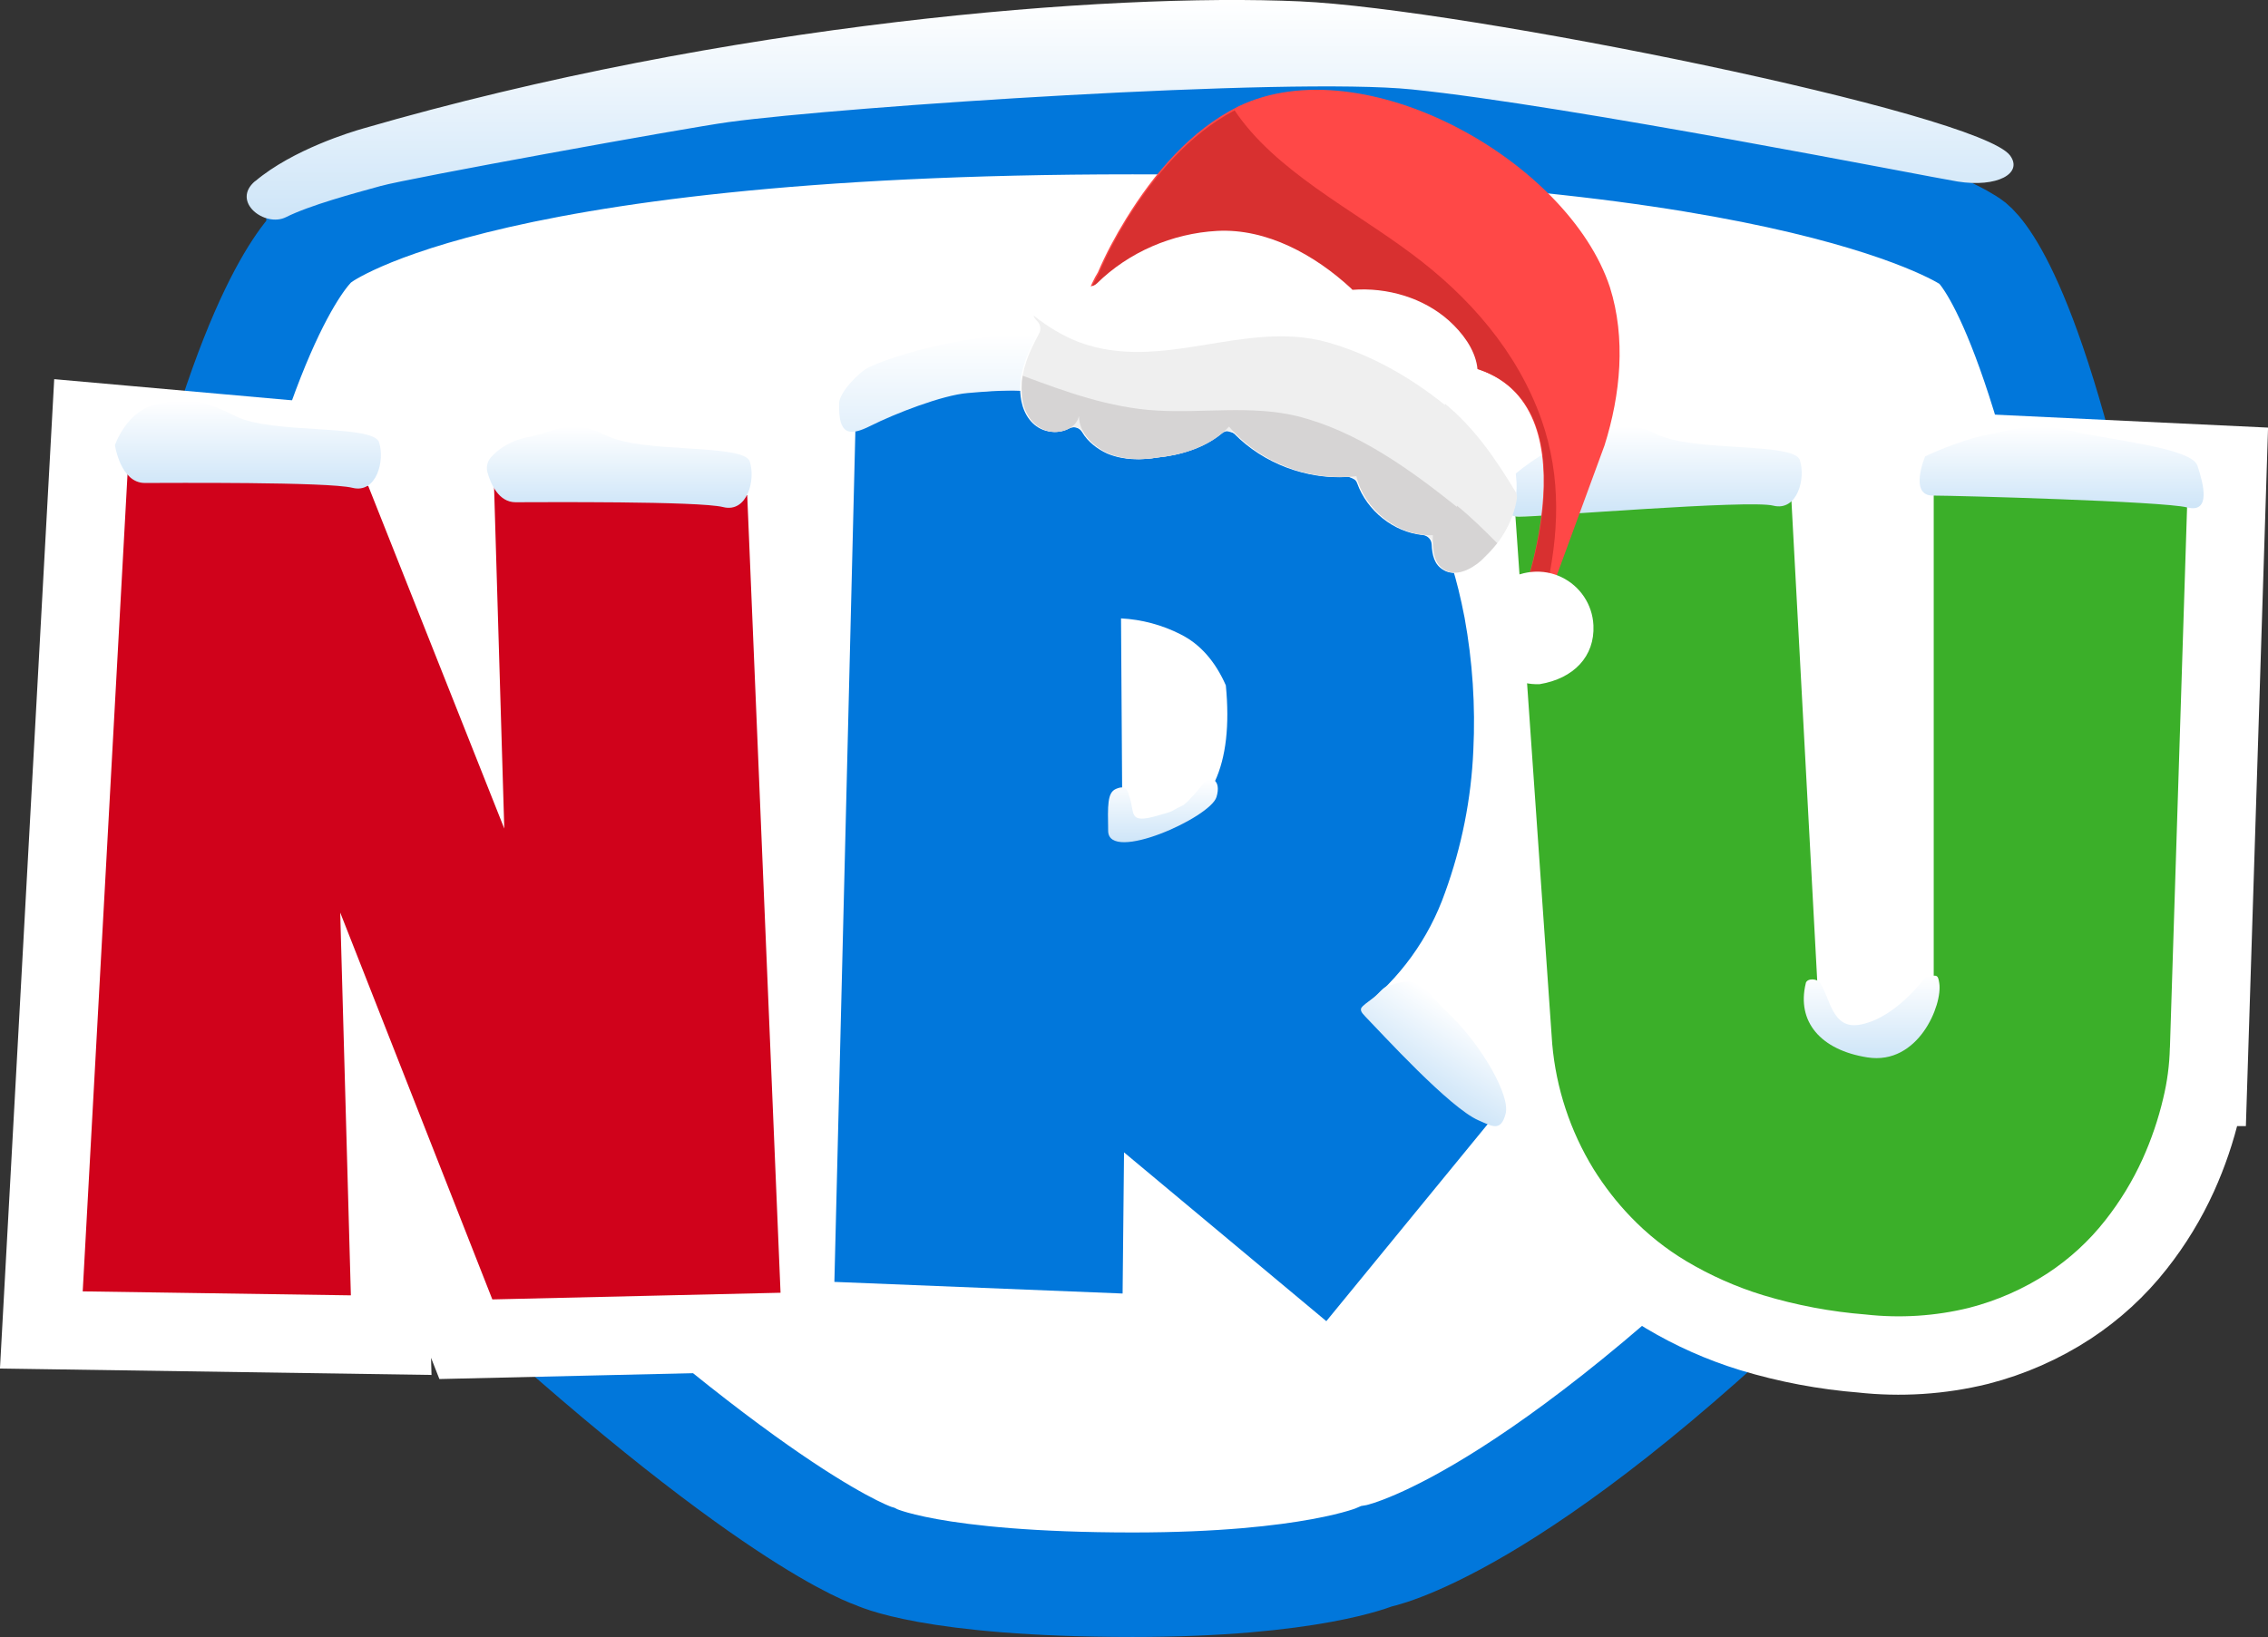 <svg viewBox="0 0 347.11 250.61" version="1.1" xmlns:xlink="http://www.w3.org/1999/xlink" xmlns="http://www.w3.org/2000/svg" id="a">
  
  <rect x="0" y="0" width="347.11" height="250.61" fill="#333333" stroke="none"/>
  
  <defs>
    <style>
      .st0 {
        fill: url(#linear-gradient2);
      }

      .st1 {
        fill: url(#linear-gradient1);
      }

      .st2 {
        fill: url(#linear-gradient3);
      }

      .st3 {
        fill: url(#linear-gradient6);
      }

      .st4 {
        fill: url(#linear-gradient8);
      }

      .st5 {
        fill: url(#linear-gradient7);
      }

      .st6 {
        fill: url(#linear-gradient5);
      }

      .st7 {
        fill: url(#linear-gradient4);
      }

      .st8 {
        fill: #efefef;
      }

      .st9 {
        fill: url(#linear-gradient);
      }

      .st10 {
        fill: #ff4847;
      }

      .st11 {
        isolation: isolate;
      }

      .st12 {
        fill: none;
        stroke: #fff;
        stroke-width: 24px;
      }

      .st13 {
        fill: #d83030;
      }

      .st14, .st15 {
        fill: #fff;
      }

      .st16 {
        fill: #3baf29;
      }

      .st15 {
        stroke: #0177db;
        stroke-miterlimit: 10;
        stroke-width: 16px;
      }

      .st17 {
        fill: #d6d4d4;
      }

      .st18 {
        fill: #d0021b;
      }

      .st19 {
        fill: #0177db;
      }
    </style>
    <linearGradient gradientUnits="userSpaceOnUse" gradientTransform="translate(0 -589.8)" y2="640.99" x2="173.09" y1="666" x1="173.09" id="linear-gradient">
      <stop stop-color="#cee5f8" offset="0"></stop>
      <stop stop-color="#fff" offset="1"></stop>
    </linearGradient>
    <linearGradient gradientUnits="userSpaceOnUse" gradientTransform="translate(0 -589.8)" y2="739.14" x2="286.46" y1="751.77" x1="286.46" id="linear-gradient1">
      <stop stop-color="#cee5f8" offset="0"></stop>
      <stop stop-color="#fff" offset="1"></stop>
    </linearGradient>
    <linearGradient gradientUnits="userSpaceOnUse" gradientTransform="translate(0 -589.8)" y2="709.11" x2="177.98" y1="718.72" x1="177.98" id="linear-gradient2">
      <stop stop-color="#cee5f8" offset="0"></stop>
      <stop stop-color="#fff" offset="1"></stop>
    </linearGradient>
    <linearGradient gradientUnits="userSpaceOnUse" gradientTransform="translate(0 -589.8)" y2="655.09" x2="94.78" y1="667.58" x1="94.78" id="linear-gradient3">
      <stop stop-color="#cee5f8" offset="0"></stop>
      <stop stop-color="#fff" offset="1"></stop>
    </linearGradient>
    <linearGradient gradientUnits="userSpaceOnUse" gradientTransform="translate(0 -589.8)" y2="651.11" x2="37.94" y1="664.63" x1="37.94" id="linear-gradient4">
      <stop stop-color="#cee5f8" offset="0"></stop>
      <stop stop-color="#fff" offset="1"></stop>
    </linearGradient>
    <linearGradient gradientUnits="userSpaceOnUse" gradientTransform="translate(0 -589.8)" y2="655.1" x2="253.09" y1="668.96" x1="253.09" id="linear-gradient5">
      <stop stop-color="#cfece9" offset="0"></stop>
      <stop stop-color="#cee5f8" offset=".03"></stop>
      <stop stop-color="#fff" offset="1"></stop>
    </linearGradient>
    <linearGradient gradientUnits="userSpaceOnUse" gradientTransform="translate(0 -589.8)" y2="655.09" x2="315.52" y1="667.65" x1="315.52" id="linear-gradient6">
      <stop stop-color="#cee5f8" offset="0"></stop>
      <stop stop-color="#fff" offset="1"></stop>
    </linearGradient>
    <linearGradient gradientUnits="userSpaceOnUse" gradientTransform="translate(0 -589.8)" y2="589.74" x2="172.96" y1="623.36" x1="172.96" id="linear-gradient7">
      <stop stop-color="#cee5f8" offset="0"></stop>
      <stop stop-color="#fff" offset="1"></stop>
    </linearGradient>
    <linearGradient gradientUnits="userSpaceOnUse" gradientTransform="translate(267.71 -570.16) rotate(33.05)" y2="631.77" x2="359.15" y1="644.41" x1="359.15" id="linear-gradient8">
      <stop stop-color="#cee5f8" offset="0"></stop>
      <stop stop-color="#fff" offset="1"></stop>
    </linearGradient>
  </defs>
  <g class="st11">
    <path d="M48.75,36.98s-9.07,6.25-18.84,46.18c-9.78,39.93-6.41,54.11-6.41,54.11,0,0,2.69,11.31,48.25,53.63,45.55,42.33,62.15,47.38,62.15,47.38,0,0,8.42,4.32,39.44,4.33,27.3,0,37.28-4.33,37.28-4.33,0,0,21.03-3.61,65.59-47.38s46.97-53.27,46.97-53.27c0,0,4.95-12.15-4.5-54.48-9.45-42.33-17.15-46.18-17.15-46.18,0,0-25.5-18.28-128.19-18.28s-124.59,18.28-124.59,18.28h0Z" class="st15"></path>
    <path d="M75.56,72.33l38.8,3.47,5.1,122.11-44.11,1.02-23.28-59.22,1.63,58.6-41.04-.61,6.94-126.6,36.75,3.27,20.83,52.48-1.63-54.52h0Z" class="st12"></path>
    <path d="M75.56,72.33l38.8,3.47,5.1,122.11-44.11,1.02-23.28-59.22,1.63,58.6-41.04-.61,6.94-126.6,36.75,3.27,20.83,52.48-1.63-54.52h0Z" class="st18"></path>
    <path d="M332.09,160.4c-.06,2.62-.4,5.22-1.02,7.76-.75,3.19-1.81,6.3-3.16,9.29-1.52,3.35-3.44,6.5-5.72,9.39-2.47,3.15-5.44,5.87-8.78,8.07-3.7,2.42-7.77,4.21-12.05,5.31-5.17,1.27-10.53,1.61-15.82,1.02-5.33-.42-10.6-1.41-15.72-2.96-4.11-1.26-8.05-3.01-11.74-5.21-3.11-1.86-5.96-4.13-8.47-6.74-2.16-2.24-4.07-4.71-5.72-7.35-3.57-5.82-5.74-12.39-6.33-19.19l-5.72-82.08,42.27-2.25,4.08,75.96c.68,3.81,2.01,6.53,3.98,8.17,1.63,1.51,3.81,2.29,6.02,2.14,2.16-.27,4.12-1.41,5.41-3.16,1.56-1.9,2.35-4.63,2.35-8.17v-75.35l38.8,1.84-2.65,83.51h-.01Z" class="st12"></path>
    <path d="M332.09,160.4c-.06,2.62-.4,5.22-1.02,7.76-.75,3.19-1.81,6.3-3.16,9.29-1.52,3.35-3.44,6.5-5.72,9.39-2.47,3.15-5.44,5.87-8.78,8.07-3.7,2.42-7.77,4.21-12.05,5.31-5.17,1.27-10.53,1.61-15.82,1.02-5.33-.42-10.6-1.41-15.72-2.96-4.11-1.26-8.05-3.01-11.74-5.21-3.11-1.86-5.96-4.13-8.47-6.74-2.16-2.24-4.07-4.71-5.72-7.35-3.57-5.82-5.74-12.39-6.33-19.19l-5.72-82.08,42.27-2.25,4.08,75.96c.68,3.81,2.01,6.53,3.98,8.17,1.63,1.51,3.81,2.29,6.02,2.14,2.16-.27,4.12-1.41,5.41-3.16,1.56-1.9,2.35-4.63,2.35-8.17v-75.35l38.8,1.84-2.65,83.51h-.01Z" class="st16"></path>
    <path d="M228.16,171.52l-25.17,30.74-30.96-25.84-.22,21.61-44.11-1.78,3.34-135.43,32.97-1.56c7.21-.49,14.45-.23,21.61.78,5.38.76,10.62,2.26,15.59,4.46,4.03,1.82,7.72,4.3,10.91,7.35,2.94,2.86,5.55,6.03,7.8,9.47,1.63,2.67,3.04,7.09,4.23,13.25,1.22,6.68,1.67,13.48,1.34,20.27-.32,7.46-1.79,14.82-4.34,21.83-2.47,7.02-6.92,13.17-12.81,17.71l19.83,17.15h0ZM176.03,127.64c4.9-1.63,8.2-4.31,9.91-8.02,1.71-3.71,2.26-8.61,1.67-14.7-1.64-3.71-3.94-6.31-6.91-7.8-2.84-1.45-5.95-2.28-9.13-2.45l.22,33.86c.74-.15,1.45-.29,2.12-.45.67-.15,1.37-.3,2.12-.45h0Z" class="st19"></path>
    <path d="M128.42,61.74c.05-1.7,3.05-4.79,4.59-5.53,4.22-2.04,22.19-7.63,34.98-3.43,16.78,5.5,48.14,13.89,49.25,17.56,2.15,7.12-2.7,6.97-8.04,3.98-3.44-1.92-19.38-8.1-24.02-9.03s-14.79-2.33-21.28-4.19c-6.5-1.86-11.44-1.28-15.78-.93-3.92.32-11.17,3.16-14.88,5.02-3.21,1.61-4.96,1.47-4.81-3.44h0Z" class="st9"></path>
    <path d="M276.36,150.53c.2-.81,1.73-.75,2.2-.06,1.54,2.29,1.81,7.12,6.02,6.41,4.65-.77,8.65-5.43,9.85-6.95.25-.31.6-.51,1-.53,1.04-.07,1.17-.16,1.37,1.12.52,3.31-3.2,12.59-11,11.36-7.15-1.12-10.87-5.47-9.43-11.35h-.01Z" class="st1"></path>
    <path d="M170.77,120.79c1.72-.76,1.83.44,2.1,1.23.84,2.46-.22,4.12,4.13,2.89,3.31-.94,1.63-.48,3.97-1.58.36-.17,1.37-1.09,2.97-3.12,1.35-1.72,3.04-.81,2.24,1.81-.96,3.16-16.49,10.13-16.58,5.21-.07-3.95-.13-5.86,1.17-6.44h0Z" class="st0"></path>
    <path d="M74.61,72.33c-.23-.81-.03-1.69.53-2.32.92-1.03,2.68-2.5,5.57-3.07,4.64-.93,6.55-3.04,12.12-.26s21,1.19,21.92,3.97-.37,7.91-4.08,6.98-28.05-.74-31.77-.74c-2.61,0-3.81-2.86-4.29-4.56Z" class="st2"></path>
    <path d="M17.59,68.15s1.79-5.35,6.43-6.28,6.5-.93,12.07,1.86c5.57,2.78,21,1.19,21.92,3.97s-.37,7.91-4.08,6.98c-3.71-.93-28.05-.74-31.77-.74s-4.57-5.79-4.57-5.79Z" class="st7"></path>
    <path d="M231.28,73.1s5.02-4.6,9.66-5.53,7.03-3.9,12.6-1.11,21,1.19,21.92,3.97c.93,2.78-.37,7.91-4.08,6.98s-35.22,1.7-38.93,1.7-1.17-6.01-1.17-6.01h0Z" class="st6"></path>
    <path d="M294.64,69.86s4.99-2.41,9.63-3.34c4.64-.93,7.25-1.9,12.49-.61,6.05,1.48,18.62,2.59,19.55,5.38.93,2.78,2.12,7.32-1.59,6.39s-35.2-1.81-38.91-1.81-1.17-6.01-1.17-6.01h0Z" class="st3"></path>
    <path d="M39.07,27.73c5.79-4.88,14.84-7.58,16.48-8.05C111.29,3.51,169.56-1.11,198.96.21c25.14,1.13,103.93,17.11,108.68,23.6,2.02,2.75-2,4.94-8.04,3.98-4.39-.7-59.61-11.66-83.53-14.1-18.81-1.92-87.11,2.62-104.54,5-6.69.91-49.06,8.61-53.25,9.78-4.17,1.15-10.81,2.93-14.52,4.78-3.21,1.61-8.46-2.37-4.71-5.53h.02Z" class="st5"></path>
    <path d="M210.21,152.74c.91-.7,1.42-1.59,2.24-1.81,1.33-.36,3.82-1.54,5.81.62,2.95,3.2,2.31,2.44,4.14,4.29,4.38,4.43,8.77,11.83,8.03,14.67s-2.11,1.88-4.12,1.02c-4.43-1.9-14.76-13.24-17.35-15.9-1.24-1.28-.73-1.36,1.24-2.88h0Z" class="st4"></path>
    <path d="M166.58,44.99c0-.62,1.03-2.67,1.44-3.28,1.23-2.87,2.67-5.54,4.31-8.21,4.31-6.98,9.85-13.54,17.23-17.23,19.29-9.23,50.47,8.41,56.83,27.7,2.46,7.8,1.64,16.41-.82,24.21l-8.21,22.36-4.72,1.85s12.11-31.6-8-36.32c0,0-53.76,5.54-57.86-11.08h-.21.01Z" class="st10"></path>
    <path d="M236.55,90.75c2.05-8.82,2.46-17.65-.62-26.47-3.69-10.46-11.08-18.88-19.9-25.44-9.03-6.77-20.93-12.72-27.08-21.95-6.98,3.69-12.31,10.05-16.41,16.62-1.64,2.67-3.08,5.33-4.31,8.21-.21.62-1.64,2.67-1.44,3.28,4.1,16.62,57.86,11.08,57.86,11.08,20.31,4.72,8,36.32,8,36.32l3.9-1.64h0Z" class="st13"></path>
    <path d="M206.8,44.17c-5.54-5.13-12.93-9.23-20.52-8.82-6.85.37-13.54,3.25-18.39,8.03-.6.59-1.6.63-2.16,0s-1.39-1.04-2.22-1.04c-1.44,0-2.87.62-3.9,1.44s-1.85,1.85-1.85,3.08c0,.86.3,1.82.9,2.39.48.45.52,1.2.2,1.77-1.77,3.19-3.26,6.8-2.54,10.4.41,2.05,1.64,3.9,3.69,4.51,1.17.35,2.48.23,3.46-.31.77-.43,1.72-.21,2.16.56.84,1.45,2.33,2.57,3.81,3.25,2.46,1.03,5.13,1.03,7.59.62,3.59-.36,7.19-1.51,9.82-3.72.6-.51,1.49-.48,2.05.08,4.47,4.54,10.97,6.98,17.3,6.61.67-.04,1.3.34,1.52.98,1.49,4.18,5.55,7.47,9.99,7.9.76.07,1.37.67,1.4,1.43.07,1.61.39,3.15,1.83,3.94,1.64,1.03,3.9,0,5.54-1.44,3.69-3.28,6.16-8,5.54-12.93-.33-4-2.96-7.72-6.58-9.21-.94-.38-1.28-1.52-.67-2.33,1.1-1.48,1.58-3.48,1.3-5.29-.41-2.67-2.26-5.13-4.31-6.98-3.9-3.49-9.44-5.13-14.77-4.72l-.41-.41.21.21h0Z" class="st14"></path>
    <path d="M221.16,62.02c-5.33-4.31-11.49-7.8-18.06-9.64-12.72-3.49-25.24,4.72-37.96,0-2.67-1.03-4.92-2.46-6.98-4.1.1.29.28.58.54.83.54.52.69,1.31.33,1.96-1.75,3.17-3.23,6.76-2.51,10.34.41,2.05,1.64,3.9,3.69,4.51,1.06.35,2.38.23,3.4-.31.81-.44,1.78-.19,2.25.6.85,1.43,2.32,2.53,3.79,3.2,2.46,1.03,5.13,1.03,7.59.62,3.57-.36,7.14-1.49,9.76-3.67.64-.53,1.57-.51,2.15.08,4.46,4.51,10.94,6.92,17.25,6.56.69-.04,1.31.41,1.55,1.06,1.51,4.12,5.51,7.35,9.89,7.81.8.08,1.44.71,1.48,1.51.08,1.58.41,3.09,1.82,3.87,1.64,1.03,3.9,0,5.54-1.44,2.73-2.34,4.91-5.8,5.47-9.48.06-.37-.03-.75-.22-1.07-2.99-4.95-6.21-9.68-10.78-13.46v.21h.01Z" class="st8"></path>
    <path d="M223,77.62c-7.18-5.74-15.39-11.7-24.62-13.95-6.98-1.64-14.16-.41-21.34-.82s-13.95-2.87-20.52-5.33c-.21,1.23-.21,2.67,0,3.9.41,2.05,1.64,3.9,3.69,4.51,1.85.62,4.51-.21,4.92-2.26,0,2.67,2.26,4.72,4.51,5.74,2.46,1.03,5.13,1.03,7.59.62,4.1-.41,8.21-1.85,10.87-4.72,4.72,5.54,12.31,8.41,19.49,7.59,1.23,5.13,6.36,9.23,11.7,9.03,0,2.05,0,4.31,1.85,5.33,1.64,1.03,3.9,0,5.54-1.44.82-.82,1.64-1.64,2.46-2.67-2.05-2.05-3.9-3.9-6.16-5.74v.21h.02Z" class="st17"></path>
    <path d="M235.66,104.74c-6.52.3-11.68-6.74-7.5-13.83.32-.55.75-1.01,1.26-1.38,6.68-4.81,14.15-.31,14.45,6.21.22,4.75-3.02,8.14-8.22,9" class="st14"></path>
  </g>
</svg>